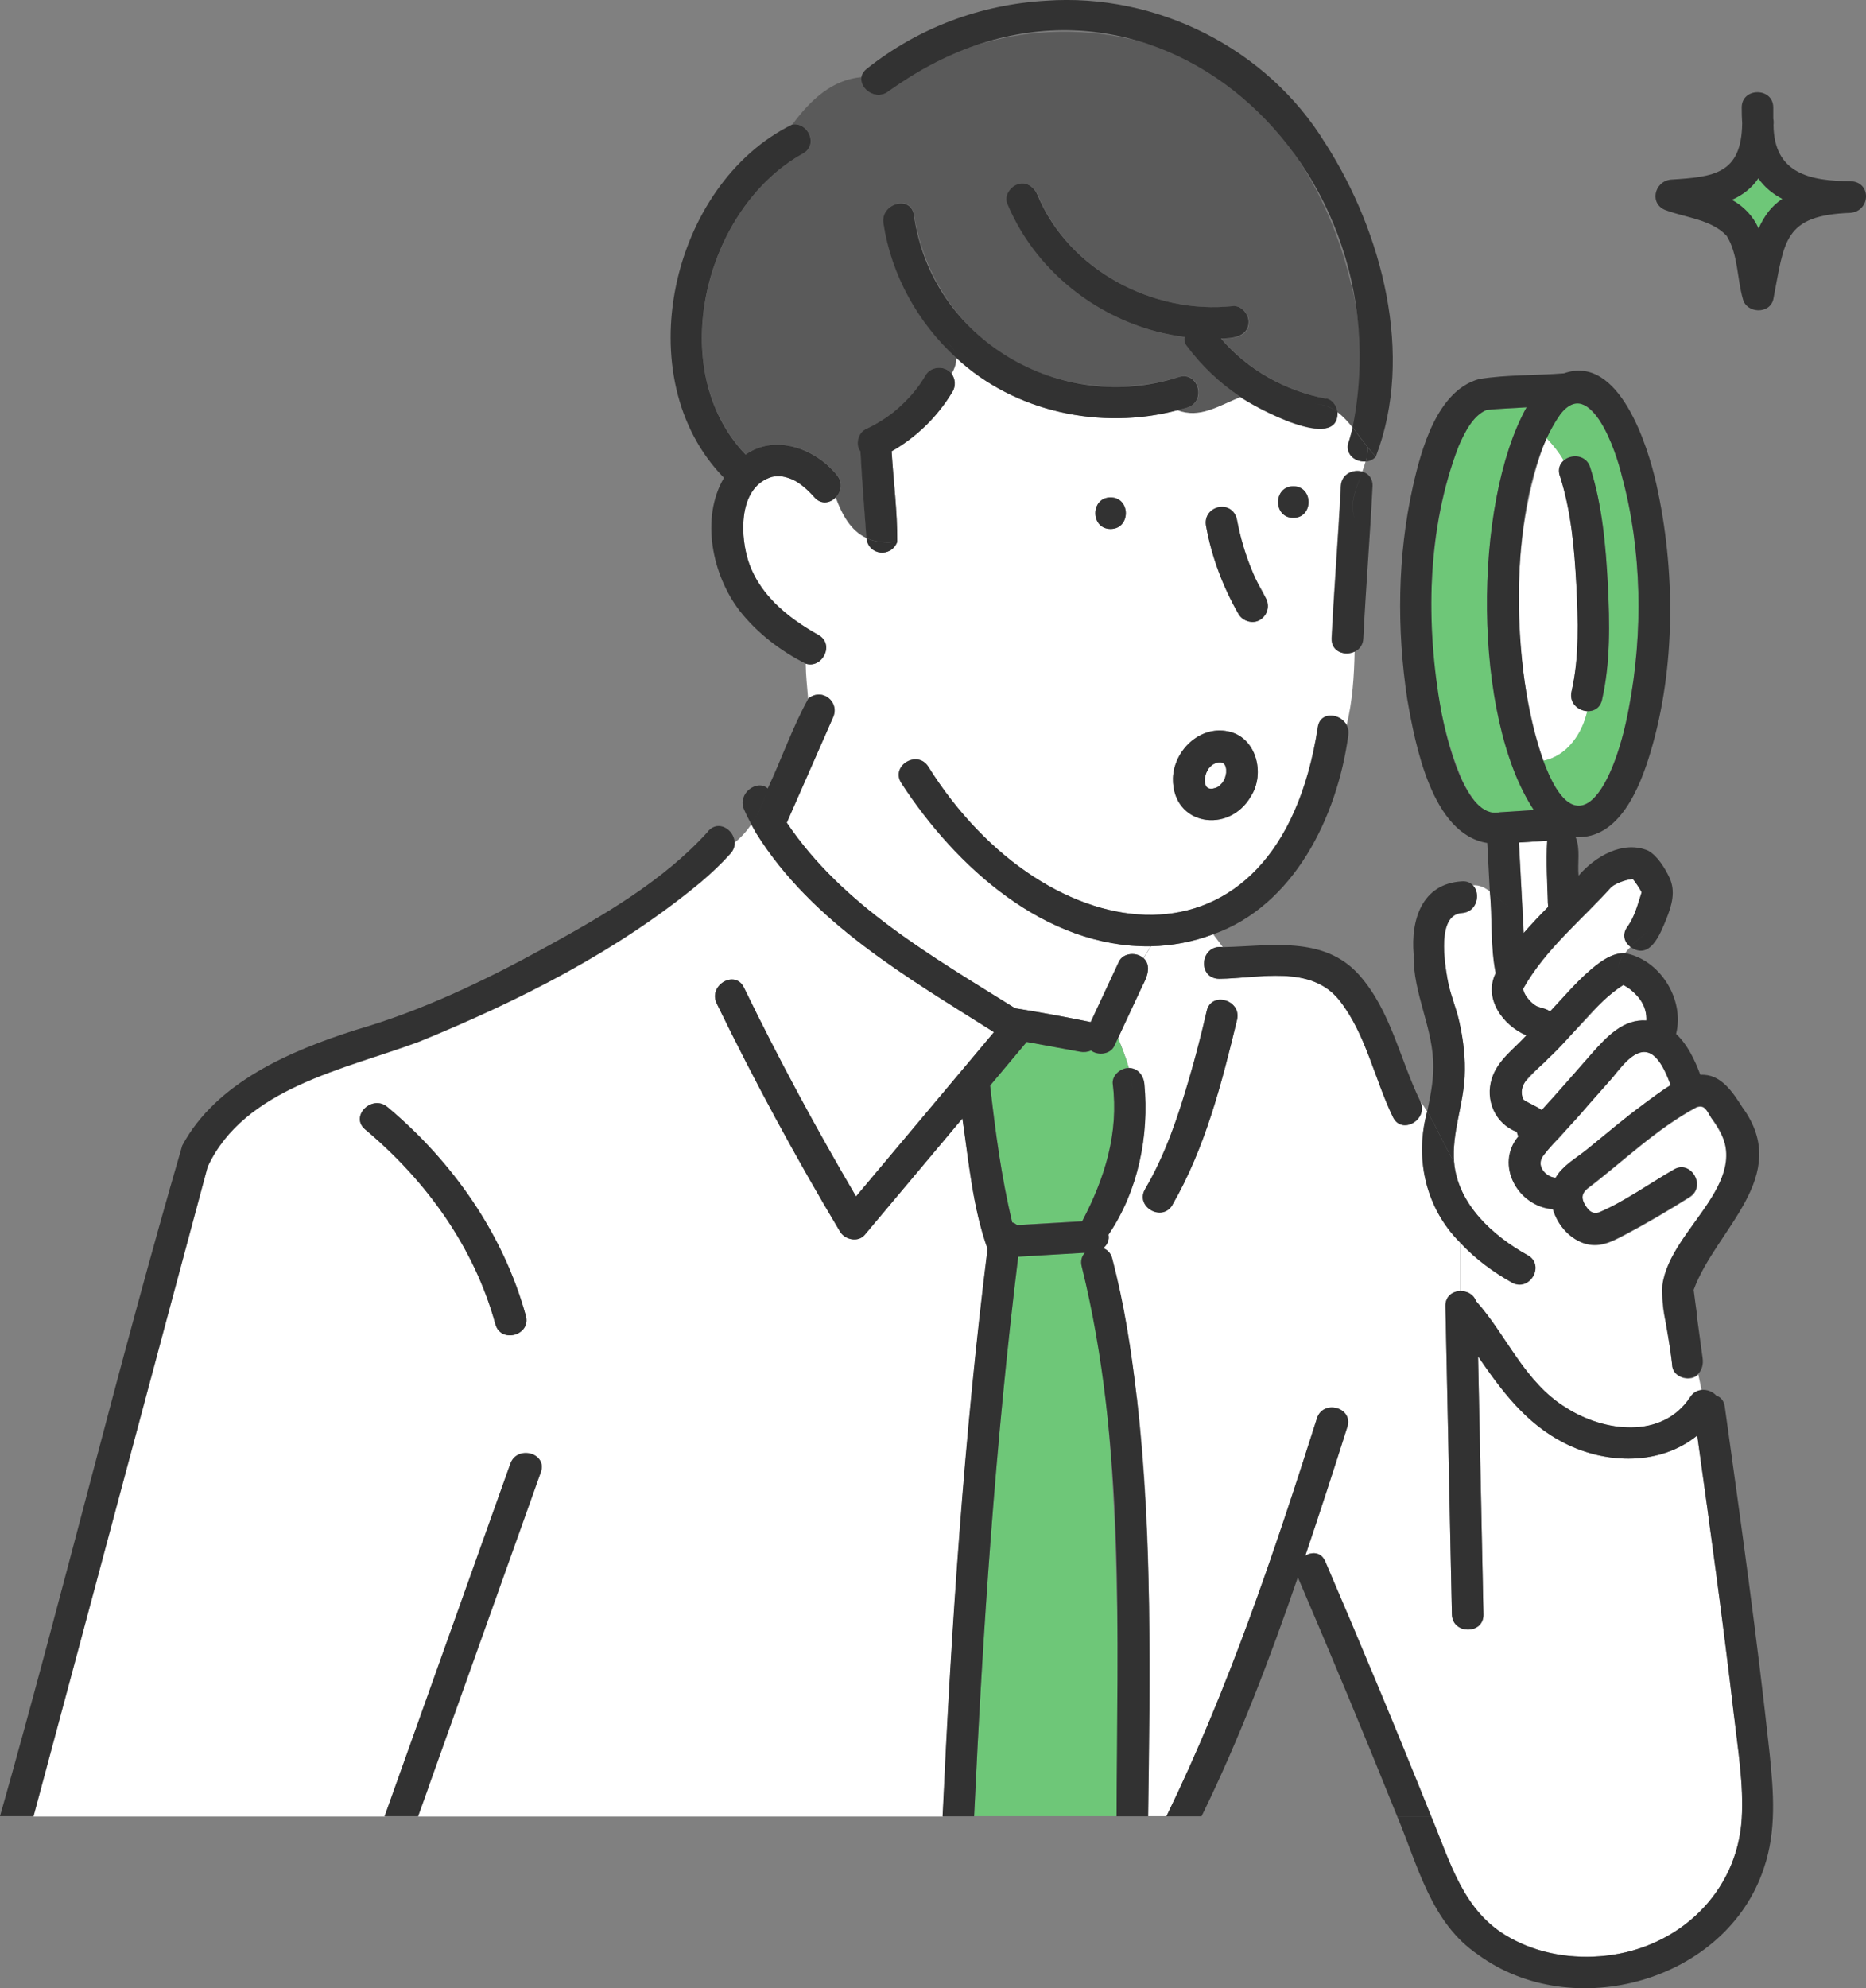 <?xml version="1.0" encoding="UTF-8"?>
<svg id="Layer_2" data-name="Layer 2" xmlns="http://www.w3.org/2000/svg" viewBox="0 0 156.14 166.28">
  <rect x="0" y="0" width="156.14" height="166.28" fill="#808080" stroke="none"/>
  <defs>
    <style>
      .cls-1 {
        fill: #5a5a5a;
      }

      .cls-2 {
        fill: #fff;
      }

      .cls-3 {
        fill: #6ec778;
      }

      .cls-4 {
        fill: #323232;
      }
    </style>
  </defs>
  <g id="_ガイド" data-name="ガイド">
    <g>
      <path class="cls-3" d="M102.51,63.98s0,0,0,0c0-.01-.01-.01-.02-.02,0,.01.01.02.02.03Z"/>
      <path class="cls-3" d="M102.53,64s.02.02.02.02c0,0-.02-.02-.03-.03,0,0,0,0,0,.01Z"/>
      <path class="cls-3" d="M122.44,65.4c.48.95,1.26,2.32,2.24,2.55,1.12.02,2.51-.15,3.67-.2-5.14-7.75-5.11-25.6-.61-33.69-1.05.08-2.35.1-3.36.23-1.16.47-1.85,1.94-2.32,3.01-3.15,8.14-3.13,20.08.37,28.1Z"/>
      <path class="cls-3" d="M100.9,65.73s0,0,0,0c0,.01.01.01.02.02,0-.01-.01-.02-.02-.03Z"/>
      <path class="cls-3" d="M100.88,65.71s-.02-.02-.02-.02c0,0,.02.02.03.03,0,0,0,0,0-.01Z"/>
      <path class="cls-2" d="M102,65.73c.1-.09.19-.19.28-.28.04-.06.08-.13.12-.19.03-.05.05-.1.07-.15.06-.15.09-.31.12-.47,0-.11,0-.22,0-.32-.02-.09-.04-.18-.07-.27-.02-.04-.04-.08-.06-.11-.03-.04-.06-.06-.09-.09-.03-.02-.06-.03-.08-.05-.05-.02-.1-.03-.15-.04-.06,0-.13,0-.19,0-.08.02-.16.04-.24.06-.1.05-.2.09-.29.15-.11.09-.21.19-.3.3-.08.11-.14.24-.2.37-.05.14-.09.29-.12.44,0,.11,0,.22,0,.32.02.09.04.18.07.27.02.04.04.08.06.11,0,0,.02.02.02.03.02.02.04.04.07.06.03.02.06.03.08.05.05.02.1.03.15.04.06,0,.13,0,.19,0,.09-.02.17-.04.26-.07.08-.04.15-.08.24-.12.02-.01.03-.03.05-.04Z"/>
      <path class="cls-3" d="M102.08,65.68s-.07.06-.11.09c.05-.03.1-.06.11-.09Z"/>
      <path class="cls-2" d="M132.82,59.48c-.76-.04-1.53-.68-1.31-1.64.65-2.87.55-5.97.4-8.9-.16-3.06-.44-6.21-1.38-9.14-.18-.55,0-.99.34-1.27-.38-.67-.88-1.3-1.48-1.92-3.12,8.14-2.97,18.79-.25,27.03,1.97-.4,3.27-2.24,3.69-4.15Z"/>
      <path class="cls-3" d="M135.7,39.75c-.51-1.87-1.19-4.18-2.69-5.53-.42-.38-.84-.56-1.15-.52-1.13.3-1.99,1.83-2.49,2.9.6.62,1.1,1.25,1.48,1.92.64-.55,1.87-.49,2.21.57,1,3.15,1.31,6.57,1.48,9.85.16,3.17.22,6.49-.49,9.6-.16.69-.69.97-1.24.94-.42,1.91-1.72,3.76-3.69,4.15,3.34,8.71,6.39.13,7.16-4.37,1.22-6.31,1.11-13.29-.59-19.5Z"/>
      <path class="cls-2" d="M127.59,90.52c-.29.41-.34.93-.14,1.4.05.04.12.1.09.08.47.31,1.02.5,1.47.83,1.43-1.56,2.81-3.17,4.22-4.76,1.22-1.38,2.62-2.87,4.54-2.73.05-1.12-.53-1.96-1.38-2.63-.1-.06-.4-.27-.55-.34-.03.01-.04.02,0,0,0,0,0,0,0,0-.89.46-1.59,1.22-2.3,1.96-1.89,2.14-4.02,4.1-5.95,6.18Z"/>
      <path class="cls-3" d="M136.74,73.52s.07.05,0,0c0,0,0,0,0,0Z"/>
      <path class="cls-3" d="M135.89,82.35s-.04.02-.05.03c0,0,0,0,0,0,.02-.01.04-.02.05-.03Z"/>
      <path class="cls-2" d="M129.51,75.55c.02-1.74-.17-3.51-.04-5.24-.79.05-1.57.1-2.36.15.13,2.52.26,5.05.4,7.57.66-.76,1.35-1.49,2.05-2.19-.02-.09-.04-.19-.04-.29Z"/>
      <path class="cls-3" d="M136.73,73.5s-.01,0,0,0h0Z"/>
      <path class="cls-3" d="M136.61,73.44c-.02-.05-.11.04,0,0h0Z"/>
      <path class="cls-2" d="M136.9,88.15c-.79.43-1.39,1.33-1.97,1.98-1.42,1.59-2.82,3.2-4.24,4.79-.62.81-2.44,1.93-1.51,3.04.26.32.63.53,1,.54.56-.99,1.67-1.61,2.54-2.3,2.36-1.9,4.51-3.78,7.09-5.44-.42-1.14-1.35-3.46-2.9-2.61Z"/>
      <path class="cls-3" d="M147.14,14.92c-.52.78-1.35,1.43-2.22,1.8.98.54,1.8,1.39,2.24,2.41.42-.97,1.1-1.92,1.99-2.49-.78-.39-1.52-1-2.01-1.72Z"/>
      <path class="cls-2" d="M82.63,104.43c-1.24-3.47-1.56-7.25-2.1-10.89-2.72,3.24-5.45,6.49-8.17,9.73-.56.67-1.67.41-2.07-.27-3.71-6.21-7.16-12.57-10.32-19.08-.74-1.52,1.54-2.86,2.28-1.33,2.89,5.95,6.03,11.77,9.38,17.47,3.85-4.58,7.69-9.16,11.54-13.74-7.26-4.59-15.19-9.14-19.87-16.6-.01-.02-.02-.03-.03-.05-.14-.24-.27-.48-.4-.73-.39.57-.85,1.09-1.39,1.52.02.31-.08.64-.35.94-.76.84-1.59,1.62-2.45,2.36-6.98,5.8-15.24,9.95-23.6,13.37-6.21,2.31-14.63,3.86-17.7,10.47-4.87,18.1-9.7,36.22-14.57,54.32h29.38c3.51-9.83,7.02-19.66,10.52-29.48.57-1.59,3.12-.9,2.55.7-3.42,9.59-6.85,19.19-10.27,28.78h43.9c.73-15.85,1.79-31.72,3.76-47.47ZM41.45,110.74c-1.77-6.46-5.81-12.02-10.9-16.29-1.3-1.09.57-2.95,1.87-1.87,5.43,4.55,9.69,10.59,11.58,17.46.45,1.64-2.1,2.34-2.55.7Z"/>
      <path class="cls-1" d="M113.07,23.85c-1.83-7.91-6.52-15.56-14.07-19.07-7.87-3.65-17.82-2.57-24.61,2.84-1.06.84-2.47-.19-2.3-1.17-2.43.22-4.23,1.85-5.78,3.95,1.28-.21,2.22,1.69.89,2.43-8.24,4.58-11.64,18.06-4.8,25.18,2.49-1.76,5.85-.49,7.63,1.7.56.63.38,1.41-.08,1.88.52,1.41,1.22,2.77,2.57,3.4-.17-2.41-.38-4.83-.5-7.24-.44-.54-.21-1.56.43-1.85.77-.36,1.5-.8,2.18-1.31.76-.6,1.45-1.29,2.06-2.05.28-.37.53-.75.77-1.14.45-.79,1.65-.86,2.19-.14.26-.44.42-.89.39-1.34-3.22-2.94-5.44-6.93-6.1-11.26-.25-1.66,2.29-2.38,2.55-.7.72,4.71,3.37,9.01,7.39,11.62,4.36,2.83,9.85,3.47,14.8,1.94,1.63-.5,2.32,2.05.7,2.55-.27.08-.55.16-.83.23,1.87.71,3.37-.32,5.27-1.1-1.72-1.15-3.25-2.59-4.49-4.27-.16-.22-.21-.48-.18-.74-6.44-.81-12.32-5.1-14.84-11.16-.28-.66.3-1.45.92-1.62.75-.21,1.35.27,1.62.92,2.61,6.29,9.7,9.99,16.34,9.28.71-.08,1.32.67,1.32,1.32,0,1.25-1.35,1.4-2.32,1.38,2.22,2.62,5.39,4.39,8.8,5.04.53.1.89.61.95,1.13.47.35.88.8,1.27,1.29.97-3.9.79-8.01-.11-11.91Z"/>
      <path class="cls-2" d="M145.1,143.54c-.92-7.84-1.99-15.67-3.08-23.49-3.06,2.5-7.54,2.45-11.13.63-3.22-1.63-5.25-4.38-7.21-7.24.15,7.19.3,14.38.45,21.57.04,1.7-2.6,1.7-2.64,0-.18-8.59-.36-17.18-.54-25.77-.02-.83.59-1.24,1.23-1.27v-4.05c-2.89-2.88-3.83-7.05-2.76-10.96-.19-.32-.39-.62-.6-.91.81,1.52-1.49,2.94-2.26,1.38-1.54-3.16-2.25-6.93-4.46-9.74-2.4-3.05-6.74-1.87-10.08-1.83-1.9-.03-1.56-2.93.3-2.65-.28-.37-.54-.74-.81-1.08-1.64.62-3.39.96-5.2,1l-.61,1c.69.65.26,1.62-.11,2.33-.68,1.45-1.36,2.9-2.03,4.35.32.81.66,1.64.9,2.5.76,0,1.23.61,1.3,1.32.42,4.35-.52,8.99-3,12.62.09.44-.12.87-.44,1.13.34.13.62.39.75.85,3.7,15.24,3.13,31.09,3,46.66h1.54c5.19-10.67,9-21.98,12.59-33.27.5-1.62,3.05-.92,2.55.7-1.14,3.61-2.31,7.18-3.52,10.78.57-.35,1.33-.31,1.67.48,3.04,7.07,6,14.17,8.86,21.31h.07-.07c1.61,3.83,2.66,7.98,6.54,10.13,2.43,1.38,5.32,1.84,8.09,1.53,6.08-.67,10.99-5.27,11.36-11.48.17-2.82-.32-5.74-.64-8.54ZM103.52,85.25c-1.28,5.31-2.67,10.75-5.42,15.51-.87,1.46-3.15.13-2.28-1.33,2.63-4.57,3.92-9.8,5.15-14.88.36-1.66,2.9-.95,2.55.7Z"/>
      <path class="cls-2" d="M144.25,98.15c.64-1.82,0-3.08-1.02-4.6-.38-.57-.55-1.21-1.28-.92-3.34,1.79-6.12,4.52-9.13,6.81-.5.44-.49.86-.12,1.44.3.47.62.7,1.11.55.95-.28,1.94-1.02,2.8-1.51,1.16-.66,2.31-1.35,3.45-2.06,1.45-.9,2.77,1.38,1.33,2.28-1.77,1.11-3.58,2.18-5.42,3.15-1.14.6-2.18,1.14-3.47.69-1.24-.44-2.18-1.59-2.54-2.83-2.94-.22-4.87-3.7-2.88-6.08-.07-.12-.11-.25-.13-.38-1.81-.67-2.67-2.65-2.09-4.46.48-1.54,1.85-2.46,2.89-3.61-1.99-.84-3.61-3.09-2.57-5.2-.45-2.22-.27-4.59-.49-6.85-.44-.34-.9-.57-1.45-.53.69.68.38,2.25-.91,2.33-2.12.14-1.43,4.23-1.2,5.54.21,1.22.73,2.36.99,3.57.33,1.5.52,3.06.44,4.6-.13,2.42-1.09,4.75-.88,7.13.16.28.33.57.51.83-.18-.27-.34-.55-.51-.83.31,3.51,3.24,6.16,6.16,7.78,1.49.83.15,3.11-1.33,2.28-1.59-.89-3.08-2-4.32-3.33v4.05c.55-.02,1.12.25,1.32.83,2.58,2.87,4.04,6.79,7.57,8.94,3.14,1.99,8.01,2.66,10.36-.91.25-.38.59-.55.94-.59l-.27-1.31c-.6.66-2.01.33-2.16-.61-.15-1.12-.31-2.25-.46-3.37-1.77-5.9,2.89-8.02,4.76-12.81Z"/>
      <path class="cls-2" d="M136.15,77.57c.65-.87.91-1.95,1.23-2.93,0-.03-.02-.06-.02-.06-.13-.23-.47-.79-.72-1.06-.43.02-1.1.23-1.57.51,0,0-.17.11-.2.13-2.5,2.78-5.52,5.2-7.38,8.49-.03.06-.03.04,0,.18.09.42.65,1.13,1.2,1.37-.05-.02.4.11.22.09.3.04.59.14.81.31,1.29-1.36,2.48-2.83,3.98-3.96.65-.49,1.44-.95,2.27-.92.14-.19.3-.37.47-.53-.46-.36-.69-.98-.27-1.61Z"/>
      <path class="cls-3" d="M91.43,87.94s-.09-.06-.13-.09c-.53.25-1.11.06-1.66-.03-1.24-.23-2.49-.46-3.73-.69-1.02,1.22-2.04,2.43-3.06,3.65.44,3.85.94,7.67,1.85,11.44.15.05.29.13.4.23,1.82-.11,3.63-.21,5.45-.32,1.89-3.6,3.08-7.37,2.56-11.5-.08-.72.68-1.33,1.34-1.32-.24-.86-.58-1.69-.9-2.5-.1.22-.2.44-.31.66-.31.67-1.22.78-1.81.47Z"/>
      <path class="cls-2" d="M112.85,36.98c.13-.4.23-.81.33-1.22-.39-.49-.8-.94-1.27-1.29.13,3.42-6.84-.36-8.13-1.26-1.9.78-3.39,1.8-5.27,1.1-6.38,1.69-13.63.16-18.5-4.38.03.44-.13.9-.39,1.34.31.42.35,1.02.09,1.47-1.23,2.07-3.01,3.83-5.11,5.01.16,2.51.49,5.05.47,7.55.15-.02.3-.03.46-.07-.16.03-.31.05-.46.07-.5,1.36-2.42,1.17-2.58-.3-1.34-.63-2.05-1.99-2.57-3.4-.47.47-1.22.63-1.78-.01-.52-.59-1.2-1.21-1.86-1.5-.58-.23-1.08-.35-1.69-.21-2.68.79-2.7,4.46-2.08,6.69.83,3.03,3.34,5.05,5.97,6.53,1.39.78.31,2.83-1.06,2.4.01.98.12,1.96.2,2.92,1.18-.96,2.71.3,2.04,1.65-1.28,2.91-2.56,5.82-3.84,8.73,4.66,6.93,12.17,11.19,19.1,15.52,2.11.34,4.23.73,6.33,1.16.79-1.68,1.57-3.36,2.36-5.05.36-.76,1.5-.82,2.06-.29l.61-1c-8.83.14-16.33-6.66-20.89-13.68-.89-1.45,1.39-2.78,2.28-1.33,9.88,15.77,29.26,18.36,32.59-3.33.21-1.35,1.91-1.15,2.42-.14.5-2.06.63-4.12.67-6.18-.8.41-1.99.04-1.94-1.11.21-4.24.56-8.47.77-12.72.05-1.04,1.06-1.44,1.81-1.21.11-.28.2-.57.28-.86-.84.09-1.77-.57-1.44-1.61ZM92.93,44.24c-1.7,0-1.7-2.64,0-2.64s1.7,2.64,0,2.64ZM104.68,66.58c-1.83,3.22-6.6,2.47-6.53-1.49.06-2.3,2.23-4.42,4.59-3.93,2.38.46,3.15,3.52,1.94,5.42ZM105.45,51.83c-.6.38-1.46.12-1.81-.47-1.3-2.26-2.24-4.75-2.71-7.31-.37-1.7,2.05-2.36,2.55-.7.28,1.5.7,2.97,1.29,4.38.36,1.31,2.28,2.98.68,4.11ZM108.22,43.31c-1.7,0-1.7-2.64,0-2.64s1.7,2.64,0,2.64Z"/>
      <path class="cls-3" d="M93.26,127.46c-.32-7.21-.87-14.53-2.74-21.53-.13-.49,0-.89.26-1.17-1.86.11-3.72.22-5.58.33-1.91,15.54-2.96,31.17-3.69,46.8h11.92c.12-8.14.19-16.29-.17-24.43Z"/>
      <path class="cls-4" d="M112.7,60.66c-.39,1.61-1,3.21-1.96,4.82.96-1.61,1.57-3.21,1.96-4.82-.51-1.01-2.21-1.21-2.42.14-3.34,21.71-22.73,19.07-32.59,3.33-.89-1.45-3.17-.12-2.28,1.33,4.56,7.03,12.06,13.82,20.89,13.68l.17-.28-.17.28c1.81-.04,3.56-.38,5.2-1-.41-.52-.83-.98-1.33-1.22.49.25.91.7,1.33,1.22,6.78-2.39,10.4-9.84,11.32-16.64.05-.32,0-.6-.13-.84Z"/>
      <path class="cls-4" d="M70.02,39.72c-1.78-2.19-5.14-3.46-7.63-1.7-6.84-7.12-3.44-20.61,4.8-25.18,1.33-.74.4-2.65-.89-2.43-1.12,1.52-2.1,3.27-3.08,4.91.98-1.64,1.96-3.39,3.08-4.91-10.18,4.98-13.89,21.22-5.72,29.55-1.99,3.39-.97,8.16,1.31,11.12,1.47,1.87,3.42,3.36,5.54,4.43-.01-.78.03-1.56.19-2.34-.16.78-.2,1.57-.19,2.34,1.37.44,2.45-1.62,1.06-2.4-2.64-1.48-5.14-3.49-5.97-6.53-.61-2.24-.59-5.91,2.08-6.7.61-.14,1.11-.02,1.69.21.66.29,1.34.91,1.86,1.5.57.64,1.32.49,1.78.01-.2-.56-.38-1.12-.56-1.65.18.53.35,1.09.56,1.65.46-.47.64-1.25.08-1.88Z"/>
      <path class="cls-4" d="M114.02,39.45c-.48,1.27-1.14,2.5-.64,4.02-.51-1.52.15-2.75.64-4.02-.76-.23-1.76.17-1.81,1.21-.21,4.24-.56,8.47-.77,12.72-.06,1.15,1.13,1.52,1.94,1.11.01-.74.01-1.47.01-2.21,0,.74,0,1.47-.01,2.21.38-.19.68-.56.7-1.11.21-4.24.56-8.47.77-12.72.03-.66-.35-1.06-.83-1.21Z"/>
      <path class="cls-4" d="M92.93,44.24c1.7,0,1.7-2.64,0-2.64s-1.7,2.64,0,2.64Z"/>
      <path class="cls-4" d="M108.22,43.31c1.7,0,1.7-2.64,0-2.64s-1.7,2.64,0,2.64Z"/>
      <path class="cls-4" d="M102.74,61.16c-2.36-.49-4.53,1.63-4.59,3.93-.07,3.95,4.7,4.71,6.53,1.49,1.21-1.9.44-4.96-1.94-5.42ZM102.53,64s0,0,0-.01c.01.01.03.03.03.03,0,0-.01,0-.02-.02ZM102.51,63.98s-.01-.02-.02-.03c0,.01.01.01.02.02,0,0,0,0,0,0ZM100.88,65.71s0,0,0,.01c-.01-.01-.03-.03-.03-.03,0,0,.01,0,.02.02ZM100.9,65.73s.01.02.02.03c0-.01-.01-.01-.02-.02,0,0,0,0,0,0ZM101.72,65.89c-.09.03-.17.05-.26.07-.06,0-.13,0-.19,0-.05-.01-.1-.03-.15-.04-.03-.02-.06-.03-.08-.05-.02-.02-.05-.04-.07-.06,0,0-.02-.02-.02-.03-.02-.04-.04-.08-.06-.11-.03-.09-.05-.18-.07-.27,0-.11,0-.22,0-.32.03-.15.07-.3.12-.44.06-.12.12-.25.2-.37.09-.11.19-.21.3-.3.09-.06.19-.1.29-.15.08-.03.16-.05.24-.06.06,0,.13,0,.19,0,.05.01.1.03.15.04.03.02.06.03.08.05.03.03.06.06.09.09.02.04.04.08.06.11.03.09.05.18.07.27,0,.11,0,.22,0,.32-.03.16-.07.32-.12.47-.02.05-.05.1-.07.15-.04.07-.08.13-.12.19-.1.11-.21.23-.33.33-.08.05-.15.08-.24.12ZM101.97,65.76s.07-.06.11-.09c-.01.03-.06.06-.11.09Z"/>
      <path class="cls-4" d="M35.86,149.41c3.13-8.77,6.26-17.53,9.39-26.3.57-1.6-1.98-2.29-2.55-.7-3.51,9.83-7.02,19.66-10.52,29.48h2.8c.3-.83.59-1.66.89-2.48Z"/>
      <path class="cls-4" d="M59.26,69.52c-3.72,4.14-8.87,7.1-13.7,9.75-5.02,2.75-10.27,5.27-15.78,6.86-5.47,1.74-11.68,4.38-14.53,9.67-5.41,18.57-9.96,37.46-15.25,56.09h2.8c4.87-18.1,9.7-36.22,14.57-54.32,3.08-6.61,11.49-8.15,17.7-10.47,8.36-3.41,16.63-7.57,23.6-13.37.87-.73,1.69-1.51,2.45-2.36.27-.3.36-.62.35-.94-.92.72-2.07,1.18-3.53,1.18,1.46,0,2.62-.46,3.53-1.18-.05-1.03-1.34-1.9-2.21-.93Z"/>
      <path class="cls-4" d="M95.11,116.86c-.44-3.91-1.03-7.82-2.05-11.62-.12-.46-.41-.72-.75-.85.33-.26.54-.69.44-1.13,2.47-3.63,3.42-8.27,3-12.62-.08-.7-.55-1.31-1.3-1.32.44,1.56.55,3.24-.43,5.2.98-1.95.87-3.64.43-5.2-.66-.01-1.41.6-1.34,1.32.52,4.13-.67,7.9-2.56,11.5-1.82.11-3.63.21-5.45.32-.11-.11-.25-.18-.4-.23-.91-3.77-1.41-7.59-1.85-11.44,1.02-1.22,2.04-2.43,3.06-3.65,1.49.27,2.98.55,4.47.82.31.06.63.02.92-.1.57.43,1.6.33,1.94-.38.1-.22.2-.44.31-.66-.14-.37-.28-.73-.41-1.1.12.37.26.73.41,1.1.68-1.45,1.36-2.9,2.03-4.35.38-.71.8-1.68.11-2.33l-1.23,2,1.23-2c-.56-.54-1.7-.48-2.06.29-.79,1.68-1.57,3.36-2.36,5.05-2.09-.43-4.22-.82-6.33-1.16-6.92-4.33-14.44-8.59-19.1-15.52,1.28-2.91,2.56-5.82,3.84-8.73.67-1.34-.87-2.6-2.04-1.65.23,2.54.32,4.96-1.78,7.06,2.1-2.1,2.01-4.52,1.78-7.06-1.32,2.38-2.23,5.04-3.4,7.52-.87-.8-2.57.4-1.98,1.76.18.42.39.83.61,1.24.54-.79.94-1.69,1.24-2.58-.3.9-.7,1.79-1.24,2.58.13.24.26.49.4.73.01.02.02.04.03.05,4.68,7.46,12.61,12.01,19.87,16.6-3.85,4.58-7.69,9.16-11.54,13.74-3.35-5.7-6.49-11.52-9.38-17.47-.74-1.53-3.02-.19-2.28,1.33,3.17,6.51,6.61,12.87,10.32,19.08.4.68,1.51.93,2.07.27,2.72-3.24,5.45-6.49,8.17-9.73.54,3.64.86,7.42,2.1,10.89-1.97,15.75-3.03,31.62-3.76,47.47h2.64c.73-15.64,1.78-31.27,3.69-46.8,1.86-.11,3.72-.22,5.58-.33-.26.28-.39.68-.26,1.17,3.69,14.99,2.94,30.65,2.91,45.96h2.64c.18-11.7.34-23.41-.95-35.04Z"/>
      <path class="cls-4" d="M135.84,82.38s0,0,0,0c-.04.02-.03.01,0,0Z"/>
      <path class="cls-4" d="M123.23,74.02c-.54.04-1.16.36-1.93,1.13.77-.77,1.39-1.08,1.93-1.13-.21-.21-.51-.34-.91-.31-3.34.19-4.28,3.22-4.03,6.11-.08,3.28,1.69,6.19,1.64,9.47,0,1.25-.26,2.46-.51,3.67.81,1.35,1.46,2.86,2.25,4.23-.2-2.38.76-4.72.88-7.13.08-1.54-.1-3.1-.44-4.6-.27-1.21-.78-2.35-.99-3.57-.23-1.31-.92-5.41,1.2-5.54,1.29-.08,1.6-1.65.91-2.33Z"/>
      <path class="cls-4" d="M127.83,104.97c-2.91-1.61-5.85-4.26-6.16-7.78-.79-1.37-1.44-2.88-2.25-4.23-1.07,3.91-.13,8.08,2.76,10.96v-2.37,2.37c1.24,1.33,2.73,2.44,4.32,3.33,1.49.83,2.82-1.45,1.33-2.28Z"/>
      <path class="cls-4" d="M142.01,110.04c-.1-.72-.2-1.44-.29-2.17,1.85-5.07,8.3-9.49,4.08-15.26-.8-1.26-1.82-2.84-3.52-2.72-.47-1.25-1.07-2.53-2.03-3.42.73-2.89-1.35-6.24-4.3-6.76-.33.45-.57.96-.57,1.6,0-.63.23-1.15.57-1.6-.83-.03-1.62.43-2.27.92-1.5,1.13-2.69,2.6-3.98,3.96-.23-.17-.51-.27-.81-.31.18.02-.26-.11-.22-.09-.55-.24-1.11-.96-1.2-1.37-.02-.13-.02-.12,0-.18,1.86-3.29,4.88-5.71,7.38-8.49.04-.02.21-.13.2-.13.47-.27,1.14-.48,1.57-.51.24.27.59.82.72,1.06,0,0,.01.03.02.06-.32.99-.58,2.07-1.23,2.93-.42.64-.19,1.25.27,1.61.54-.53,1.18-.96,1.61-1.39-.43.43-1.06.86-1.61,1.39,1.66,1.2,2.52-1.05,3.04-2.33.45-1.13.79-2.27.26-3.43-.37-.79-1.01-1.84-1.79-2.27-2.1-.9-4.46.5-5.82,2.09-.11-1.06.17-2.23-.25-3.23,3.66.22,5.4-4.18,6.27-7.1,2.12-7.09,2.09-15.26.48-22.45-.71-3.16-3.11-10.86-7.72-9.23-2.35.19-4.78.1-7.1.48-3.53.95-4.87,5.97-5.55,9.01-1.29,5.78-1.35,11.9-.47,17.74.68,3.89,2.08,11.31,6.7,12.05.07,1.34.14,2.69.21,4.03.61.47,1.18,1.12,1.9,1.48-.72-.36-1.3-1.01-1.9-1.48.22,2.27.04,4.64.49,6.85-1.04,2.11.58,4.36,2.57,5.2-1.04,1.15-2.4,2.07-2.89,3.61-.58,1.82.28,3.79,2.09,4.46.02.13.07.26.13.38-1.99,2.38-.05,5.86,2.88,6.08.36,1.24,1.3,2.39,2.54,2.83,1.3.45,2.33-.09,3.47-.69,1.85-.97,3.65-2.04,5.42-3.15,1.44-.9.11-3.18-1.33-2.28-2.06,1.18-4.07,2.65-6.24,3.57-.5.15-.81-.08-1.11-.55-.37-.58-.39-.99.12-1.44,3.01-2.28,5.79-5.02,9.13-6.81.73-.3.9.34,1.28.92,4.16,5.07-3.48,9.08-4.11,13.97-.1,2.06.67,4.64.83,6.81.15.93,1.56,1.27,2.16.61l-.88-4.3.88,4.3c.33-.32.45-.82.38-1.31-.16-1.19-.33-2.39-.49-3.58ZM136.75,73.52c.06.05.04.03,0,0,0,0,0,0,0,0ZM136.61,73.44c-.11.04-.02-.05,0,0h0ZM130.56,34.65c2.54-3.27,4.7,3.22,5.14,5.11,1.7,6.21,1.81,13.19.59,19.5-1.34,7.2-4.85,12.86-7.81,2.28-1.97-7.16-2.29-20.65,2.08-26.88ZM125.51,67.93c-2.93.64-4.48-6.26-4.91-8.41-1.31-7.29-1.24-15.25,1.46-22.22.47-1.07,1.17-2.54,2.32-3.01,1-.12,2.3-.15,3.36-.23-4.5,8.08-4.54,25.93.61,33.69-.95.06-1.89.12-2.84.18ZM127.1,70.46c.79-.05,1.57-.1,2.36-.15-.1,1.82,0,3.7.08,5.53-.69.7-1.39,1.43-2.05,2.19-.13-2.52-.26-5.05-.4-7.57ZM127.45,91.92c-.59-1.49,1.25-2.42,2.08-3.37,2.15-1.97,3.85-4.58,6.3-6.17,0,0,0,0,0,0,.01,0,.04-.02.05-.03,0,0-.03.02-.05.03.15.06.46.28.55.34.84.66,1.43,1.5,1.38,2.63-1.91-.14-3.31,1.34-4.54,2.73-1.4,1.59-2.78,3.2-4.22,4.76-.45-.33-1-.53-1.47-.83.03.02-.04-.04-.09-.08ZM137.59,92.3c-1.69,1.22-3.26,2.59-4.88,3.89-.86.69-1.98,1.31-2.54,2.3-.85-.03-1.7-1.06-1.03-1.84,1.13-1.45,2.52-2.72,3.69-4.16.7-.79,1.4-1.58,2.09-2.36,2.19-2.93,3.56-2.99,4.87.62-.8.48-1.56,1.08-2.21,1.55Z"/>
      <path class="cls-4" d="M130.52,39.79c.94,2.93,1.22,6.09,1.38,9.14.15,2.92.26,6.02-.4,8.9-.38,1.65,2.17,2.36,2.55.7.71-3.11.65-6.43.49-9.6-.17-3.28-.47-6.7-1.48-9.85-.51-1.61-3.06-.92-2.55.7Z"/>
      <path class="cls-4" d="M118.82,92.05c-.54-.75-1.15-1.43-1.92-1.94.77.51,1.38,1.19,1.92,1.94-1.68-3.47-2.45-7.52-5.06-10.48-2.96-3.36-7.47-2.44-11.44-2.36.81,1.08,1.72,2.09,3.14,2.09-1.42,0-2.33-1.02-3.14-2.09-1.87-.26-2.2,2.6-.3,2.65,3.34-.04,7.69-1.22,10.08,1.83,2.2,2.81,2.92,6.57,4.46,9.74.76,1.55,3.06.14,2.26-1.38Z"/>
      <path class="cls-4" d="M148.08,146.69c-1.05-9.72-2.41-19.4-3.76-29.07-.07-.5-.35-.78-.7-.9-.3-.34-.78-.53-1.25-.48l.5,2.43-.5-2.43c-.35.04-.7.21-.94.59-2.35,3.57-7.22,2.91-10.36.91-3.53-2.15-4.99-6.07-7.57-8.94-.2-.57-.77-.85-1.32-.83v5.9-5.9c-.64.02-1.25.44-1.23,1.27.18,8.59.36,17.18.54,25.77.04,1.7,2.68,1.7,2.64,0-.15-7.19-.3-14.38-.45-21.57,1.96,2.85,3.99,5.6,7.21,7.24,3.58,1.82,8.07,1.86,11.13-.63,1.09,7.82,2.17,15.65,3.08,23.49.32,2.8.81,5.71.64,8.54-.37,6.22-5.28,10.81-11.36,11.48-2.77.31-5.66-.15-8.09-1.53-3.87-2.15-4.93-6.3-6.54-10.13h-2.84c1.74,4.13,2.83,8.91,6.77,11.57,7.91,5.8,20.79,2.25,23.92-7.25,1.06-3.11.81-6.32.48-9.53Z"/>
      <path class="cls-4" d="M110.89,130.59c-.34-.79-1.09-.83-1.67-.48,1.21-3.6,2.38-7.17,3.52-10.78.51-1.63-2.04-2.32-2.55-.7-3.59,11.29-7.4,22.6-12.59,33.27h2.94c3.15-6.43,5.72-13.19,8.06-19.99,2.84,6.63,5.62,13.3,8.31,19.99h2.84c-2.86-7.14-5.83-14.24-8.86-21.31Z"/>
      <path class="cls-4" d="M154.86,15.15c-3.41,0-6.43-.64-6.46-4.71.02-.17.02-.35-.02-.5,0-.32,0-.64,0-.95,0-1.7-2.64-1.7-2.64,0,0,.44.01.88.04,1.33-.06,4.24-2.38,4.48-5.96,4.7-1.44.14-1.85,2.13-.35,2.59,1.67.61,3.74.76,5.01,2.11.97,1.56.86,3.56,1.36,5.29.31,1.22,2.27,1.29,2.55,0,.94-4.83.81-7.01,6.48-7.21,1.66-.18,1.73-2.58,0-2.64ZM147.96,17.73c-.33.43-.59.9-.81,1.39-.44-1.03-1.25-1.88-2.24-2.41.88-.36,1.71-1.02,2.22-1.8.49.72,1.23,1.33,2.01,1.72-.44.3-.84.65-1.18,1.1Z"/>
      <path class="cls-4" d="M98.1,100.77c2.75-4.76,4.14-10.21,5.42-15.51.36-1.66-2.19-2.36-2.55-.7-.41,1.88-.91,3.74-1.45,5.58-.94,3.19-1.99,6.44-3.7,9.31-.87,1.46,1.41,2.79,2.28,1.33Z"/>
      <path class="cls-4" d="M41.45,110.74c.45,1.64,3,.94,2.55-.7-1.89-6.87-6.15-12.91-11.58-17.46-1.29-1.08-3.17.77-1.87,1.87,5.1,4.27,9.13,9.83,10.9,16.29Z"/>
      <path class="cls-4" d="M98.65,31.53c-9.92,3.19-20.73-3.11-22.18-13.56-.26-1.67-2.8-.96-2.55.7.66,4.33,2.88,8.33,6.1,11.26-.04-.5-.31-.98-.96-1.42.65.43.92.92.96,1.42,4.88,4.54,12.12,6.07,18.5,4.38-.32-.12-.64-.29-.98-.51.34.23.67.39.98.51.28-.07.55-.15.83-.23,1.62-.5.93-3.05-.7-2.55Z"/>
      <path class="cls-4" d="M110.96,33.34c-3.41-.64-6.58-2.42-8.8-5.04.96.01,2.31-.14,2.32-1.38,0-.65-.61-1.4-1.32-1.32-6.64.71-13.72-2.99-16.34-9.28-.27-.66-.88-1.13-1.62-.92-.62.17-1.2.96-.92,1.62,2.52,6.07,8.4,10.35,14.84,11.16-.03.26.02.53.18.74,1.24,1.68,2.77,3.12,4.49,4.27.26-.1.52-.21.79-.3-.27.09-.53.19-.79.3,1.27.89,8.26,4.68,8.13,1.26-.57-.41-1.22-.68-2.05-.68.83,0,1.49.26,2.05.68-.07-.52-.42-1.03-.95-1.13Z"/>
      <path class="cls-4" d="M110.91,12.01C106.05,4.05,96.79-.6,87.52.06c-5.49.32-10.7,2.27-15,5.7-.26.21-.4.45-.44.69.54-.05,1.1-.04,1.7.06-.6-.1-1.16-.11-1.7-.06-.17.99,1.25,2.02,2.3,1.17,20.54-14.86,43.39,5.32,38.8,28.13.42.52.82,1.09,1.26,1.64-.01-.31-.07-.63-.18-.96.11.33.17.65.18.96.22.27.44.54.69.78,3.24-8.46.52-18.77-4.22-26.17Z"/>
      <path class="cls-4" d="M113.18,35.76c-.1.41-.2.82-.33,1.22-.33,1.04.6,1.7,1.44,1.61.1-.39.16-.78.14-1.2-.44-.54-.84-1.11-1.26-1.64Z"/>
      <path class="cls-4" d="M114.44,37.4c.02.42-.04.81-.14,1.2.31-.03.61-.16.83-.41-.24-.25-.47-.51-.69-.78Z"/>
      <path class="cls-4" d="M72.51,45c.16,1.47,2.08,1.66,2.58.3-1.06.14-1.9.02-2.58-.3Z"/>
      <path class="cls-4" d="M79.63,31.26c-.63,1.08-1.86,2.06-2.33,2.53.47-.47,1.7-1.45,2.33-2.53-.54-.72-1.74-.65-2.19.14-.23.39-.49.78-.77,1.14-.6.76-1.3,1.45-2.06,2.05-.68.51-1.41.95-2.18,1.31-.64.3-.87,1.32-.43,1.85.12,2.41.33,4.83.5,7.24.68.32,1.52.44,2.58.3.02-2.5-.32-5.04-.47-7.55,2.1-1.19,3.88-2.94,5.11-5.01.27-.45.22-1.06-.09-1.47Z"/>
      <path class="cls-4" d="M105.92,50.03c-1.21-2.06-2.01-4.34-2.44-6.68-.49-1.66-2.92-1-2.55.7.47,2.57,1.41,5.05,2.71,7.31.34.6,1.21.86,1.81.47.6-.39.84-1.17.47-1.81Z"/>
    </g>
  </g>
</svg>